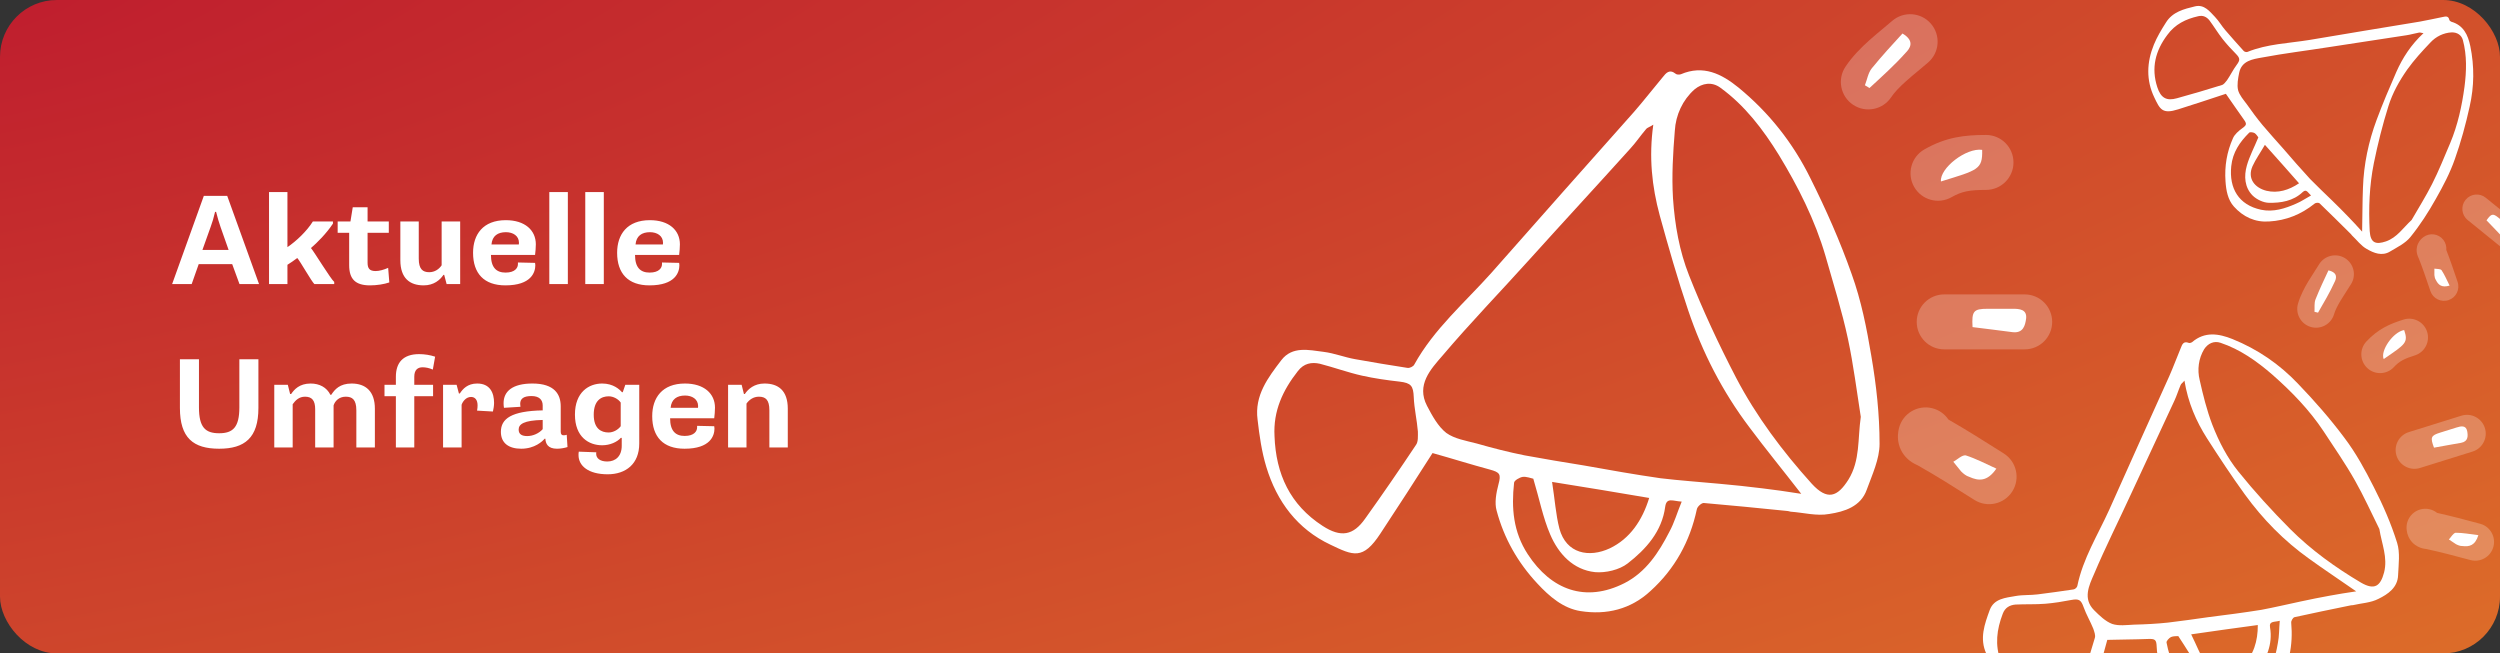 <svg width="352" height="92" viewBox="0 0 352 92" fill="none" xmlns="http://www.w3.org/2000/svg">
<rect x="0" y="0" width="352" height="92" fill="#333333" stroke="none"/>
<g clip-path="url(#clip0_15962_235)">
<rect width="352" height="92" rx="8" fill="url(#paint0_radial_15962_235)"/>
<path d="M24.234 40L28.698 27.58H31.992L36.474 40H33.72L32.694 37.192H27.978L26.988 40H24.234ZM28.5 35.194H32.19L31.056 31.972C30.822 31.288 30.624 30.64 30.426 29.83H30.282C30.102 30.622 29.904 31.288 29.67 31.918L28.5 35.194ZM37.879 40V27.04H40.471V34.798C41.713 33.952 43.189 32.566 44.053 31.18H46.879V31.486C45.961 32.872 44.647 34.186 43.783 34.924C44.251 35.482 46.573 39.298 47.059 39.694V40H44.269C43.891 39.676 42.253 36.76 41.857 36.328C41.515 36.598 40.795 37.084 40.471 37.282V40H37.879ZM49.163 37.336V32.782H47.543V31.18H49.343L49.667 29.182H51.755V31.18H54.743V32.782H51.755V36.994C51.755 37.804 52.043 38.164 52.889 38.164C53.411 38.164 54.041 37.984 54.653 37.714L54.815 39.766C54.095 40.018 53.051 40.18 52.097 40.18C50.045 40.18 49.163 39.298 49.163 37.336ZM64.793 31.18V40H62.885L62.543 38.704H62.435C61.967 39.406 61.103 40.18 59.645 40.18C57.719 40.18 56.369 39.19 56.369 36.634V31.18H58.961V36.418C58.961 37.894 59.519 38.326 60.437 38.326C61.211 38.326 61.823 37.894 62.183 37.354V31.18H64.793ZM66.607 35.59C66.607 33.016 68.011 31 71.215 31C73.915 31 75.445 32.422 75.445 34.402C75.445 34.852 75.391 35.482 75.337 35.896H69.127C69.127 37.642 69.865 38.38 71.179 38.38C72.529 38.38 72.925 37.696 72.925 37.192C72.925 37.138 72.925 37.066 72.925 36.958L75.337 37.012C75.355 37.12 75.373 37.246 75.373 37.336C75.373 38.344 74.797 40.18 71.161 40.18C68.155 40.18 66.607 38.506 66.607 35.59ZM69.199 34.42H73.051C73.069 34.33 73.069 34.24 73.069 34.186C73.069 33.196 72.223 32.692 71.233 32.692C70.081 32.692 69.307 33.214 69.199 34.42ZM77.343 40V27.04H79.953V40H77.343ZM82.406 40V27.04H85.016V40H82.406ZM86.892 35.59C86.892 33.016 88.296 31 91.5 31C94.2 31 95.73 32.422 95.73 34.402C95.73 34.852 95.676 35.482 95.622 35.896H89.412C89.412 37.642 90.15 38.38 91.464 38.38C92.814 38.38 93.21 37.696 93.21 37.192C93.21 37.138 93.21 37.066 93.21 36.958L95.622 37.012C95.64 37.12 95.658 37.246 95.658 37.336C95.658 38.344 95.082 40.18 91.446 40.18C88.44 40.18 86.892 38.506 86.892 35.59ZM89.484 34.42H93.336C93.354 34.33 93.354 34.24 93.354 34.186C93.354 33.196 92.508 32.692 91.518 32.692C90.366 32.692 89.592 33.214 89.484 34.42ZM25.332 57.438V50.58H28.014V57.366C28.014 60.174 28.914 61.002 30.858 61.002C32.784 61.002 33.702 60.174 33.702 57.366V50.58H36.384V57.438C36.384 61.65 34.458 63.18 30.858 63.18C27.204 63.18 25.332 61.65 25.332 57.438ZM38.617 63V54.18H40.525L40.849 55.476H40.993C41.407 54.864 42.145 54 43.729 54C44.989 54 45.997 54.54 46.519 55.584H46.645C47.131 54.828 47.851 54 49.507 54C51.487 54 52.783 55.098 52.783 57.546V63H50.173V57.78C50.173 56.232 49.579 55.854 48.679 55.854C47.707 55.854 47.149 56.502 46.969 57.078V63H44.377V57.618C44.377 56.412 43.945 55.854 42.955 55.854C42.109 55.854 41.605 56.358 41.209 56.916V63H38.617ZM55.739 63V55.782H54.137V54.18H55.739V53.046C55.739 51.066 56.747 49.86 59.015 49.86C59.771 49.86 60.563 49.986 61.265 50.22L60.941 52.038C60.419 51.804 59.915 51.714 59.501 51.714C58.853 51.714 58.331 52.038 58.331 53.046V54.18H60.977V55.782H58.331V63H55.739ZM64.993 56.988V63H62.383V54.18H64.291L64.615 55.404H64.741C65.155 54.774 65.821 54 67.189 54C68.989 54 69.565 55.296 69.565 56.736C69.565 57.168 69.475 57.618 69.403 57.942L67.171 57.816C67.225 57.546 67.243 57.276 67.243 57.078C67.243 56.304 66.883 55.89 66.325 55.89C65.641 55.89 65.173 56.484 64.993 56.988ZM73.279 57.276L70.957 57.42C70.921 57.222 70.903 56.97 70.903 56.772C70.903 55.08 72.181 54 74.971 54C78.103 54 78.949 55.548 78.949 57.204V60.786C78.949 61.146 79.093 61.29 79.345 61.29C79.489 61.29 79.651 61.272 79.795 61.218L79.903 62.946C79.507 63.072 78.949 63.18 78.427 63.18C77.113 63.18 76.825 62.442 76.789 61.776H76.681C76.375 62.136 75.295 63.18 73.387 63.18C71.659 63.18 70.525 62.406 70.525 60.804C70.525 58.95 72.001 57.87 76.411 57.78V57.078C76.411 56.304 75.925 55.764 74.845 55.764C73.765 55.764 73.243 56.106 73.243 56.862C73.243 56.97 73.261 57.132 73.279 57.276ZM73.027 60.48C73.027 61.128 73.459 61.398 74.233 61.398C75.061 61.398 75.907 61.002 76.411 60.426V59.13C73.765 59.184 73.027 59.724 73.027 60.48ZM81.492 63.594L83.958 63.684C83.94 63.774 83.94 63.846 83.94 63.882C83.94 64.512 84.462 64.98 85.506 64.98C86.676 64.98 87.54 64.224 87.54 62.766V61.65H87.414C86.874 62.244 85.884 62.694 84.786 62.694C82.914 62.694 80.952 61.542 80.952 58.374C80.952 55.206 82.914 54 84.786 54C86.352 54 87.234 54.828 87.576 55.224H87.684L88.044 54.18H90.006V62.46C90.006 65.322 88.116 66.78 85.56 66.78C82.842 66.78 81.456 65.592 81.456 64.08C81.456 63.936 81.456 63.738 81.492 63.594ZM85.686 60.894C86.352 60.894 87.018 60.516 87.396 60.012V56.682C87.054 56.178 86.352 55.8 85.704 55.8C84.66 55.8 83.598 56.376 83.598 58.392C83.598 60.372 84.66 60.894 85.686 60.894ZM91.832 58.59C91.832 56.016 93.236 54 96.44 54C99.14 54 100.67 55.422 100.67 57.402C100.67 57.852 100.616 58.482 100.562 58.896H94.352C94.352 60.642 95.09 61.38 96.404 61.38C97.754 61.38 98.15 60.696 98.15 60.192C98.15 60.138 98.15 60.066 98.15 59.958L100.562 60.012C100.58 60.12 100.598 60.246 100.598 60.336C100.598 61.344 100.022 63.18 96.386 63.18C93.38 63.18 91.832 61.506 91.832 58.59ZM94.424 57.42H98.276C98.294 57.33 98.294 57.24 98.294 57.186C98.294 56.196 97.448 55.692 96.458 55.692C95.306 55.692 94.532 56.214 94.424 57.42ZM102.514 63V54.18H104.422L104.746 55.476H104.872C105.34 54.774 106.204 54 107.644 54C109.588 54 110.92 54.99 110.92 57.546V63H108.328V57.762C108.328 56.286 107.788 55.854 106.852 55.854C106.078 55.854 105.484 56.286 105.106 56.826V63H102.514Z" fill="white"/>
<path d="M260.71 38.576C259.097 33.997 257.098 29.483 254.905 25.098C252.455 20.132 249.101 15.875 244.781 12.329C242.394 10.394 239.815 9.104 236.655 10.458C236.461 10.523 236.074 10.523 235.945 10.394C235.043 9.684 234.591 10.265 234.075 10.91C232.721 12.522 231.431 14.199 230.077 15.746C223.37 23.292 216.663 30.837 210.021 38.382C206.28 42.574 201.895 46.315 199.122 51.345C198.993 51.603 198.477 51.861 198.154 51.796C195.704 51.409 193.253 51.022 190.803 50.571C189.319 50.313 187.901 49.733 186.353 49.539C184.289 49.281 181.968 48.701 180.42 50.7C178.55 53.151 176.615 55.666 177.066 59.084C177.324 61.341 177.647 63.598 178.292 65.726C179.775 70.627 182.677 74.497 187.32 76.689C190.545 78.237 191.899 78.882 194.35 75.141C196.865 71.337 199.315 67.532 201.701 63.791C204.474 64.565 207.119 65.403 209.763 66.113C211.181 66.5 211.375 66.758 210.988 68.177C210.665 69.402 210.408 70.821 210.73 71.917C211.762 75.786 213.696 79.204 216.47 82.171C218.146 83.977 220.081 85.653 222.532 86.04C226.207 86.621 229.625 85.782 232.399 83.203C235.816 80.107 237.945 76.238 238.912 71.724C238.976 71.337 239.557 70.821 239.879 70.821C243.684 71.143 247.489 71.53 251.358 71.917C251.616 71.917 251.874 71.981 252.132 72.046C253.938 72.175 255.808 72.691 257.55 72.368C259.678 72.046 261.999 71.337 262.838 68.951C263.612 66.822 264.643 64.63 264.643 62.502C264.643 58.374 264.192 54.247 263.483 50.12C262.838 46.25 262.064 42.316 260.71 38.576ZM199.38 62.63C197.058 66.113 194.672 69.595 192.221 73.013C190.545 75.4 188.803 75.722 186.224 74.045C181.645 71.079 179.646 66.758 179.452 61.405C179.259 57.858 180.613 54.956 182.741 52.248C183.58 51.151 184.676 50.958 185.837 51.216C187.836 51.732 189.771 52.441 191.77 52.892C193.511 53.279 195.317 53.537 197.058 53.731C198.67 53.924 198.993 54.311 199.057 55.924C199.122 57.536 199.509 59.148 199.638 60.76C199.638 61.405 199.702 62.179 199.38 62.63ZM235.043 74.883C233.559 77.786 231.754 80.559 228.723 82.106C223.241 84.879 218.404 83.074 215.115 78.043C213.052 74.883 212.794 71.53 213.181 67.983C213.181 67.661 213.954 67.209 214.406 67.145C214.922 67.08 215.567 67.338 215.889 67.403C216.727 70.176 217.243 72.884 218.275 75.27C219.436 77.979 221.5 80.236 224.595 80.559C226.079 80.688 228.013 80.236 229.174 79.333C231.754 77.334 234.011 74.819 234.462 71.337C234.656 69.982 235.559 70.563 236.784 70.627C236.139 72.175 235.752 73.594 235.043 74.883ZM218.533 67.854C223.37 68.628 227.691 69.337 232.205 70.111C231.238 73.271 229.496 75.851 226.659 77.205C223.757 78.559 220.532 77.979 219.565 74.432C219.049 72.433 218.92 70.305 218.533 67.854ZM248.134 68.757C246.135 68.499 244.136 68.306 242.072 68.112C239.299 67.854 236.526 67.661 233.817 67.338C230.206 66.822 226.594 66.177 222.983 65.532C220.21 65.081 217.437 64.63 214.664 64.114C212.407 63.662 210.15 63.082 207.892 62.437C206.409 62.05 204.797 61.792 203.636 60.954C202.475 60.051 201.637 58.503 200.928 57.149C199.38 54.182 201.443 51.99 203.12 50.055C207.054 45.412 211.31 41.026 215.373 36.512C220.081 31.288 224.853 26.129 229.561 20.906C230.335 20.067 230.98 19.1 231.754 18.197C231.947 17.939 232.334 17.875 232.785 17.552C232.141 22.131 232.592 26.258 233.688 30.321C234.914 34.771 236.203 39.285 237.687 43.67C239.686 49.604 242.523 55.15 246.328 60.18C248.585 63.211 250.972 66.113 253.616 69.531C251.552 69.209 249.811 68.951 248.134 68.757ZM260.258 67.532C258.71 69.982 257.292 70.498 255.099 68.112C250.972 63.533 247.296 58.632 244.458 53.215C242.007 48.507 239.75 43.67 237.816 38.769C236.461 35.351 235.816 31.675 235.559 27.935C235.365 24.71 235.559 21.55 235.816 18.39C235.945 16.198 236.913 14.07 238.59 12.586C239.686 11.684 241.04 11.49 242.201 12.329C245.683 14.844 248.263 18.262 250.456 21.808C253.164 26.258 255.55 30.966 257.034 36.061C258.13 39.93 259.355 43.8 260.194 47.733C260.967 51.345 261.419 55.021 261.999 58.697C261.548 61.792 261.935 64.823 260.258 67.532Z" fill="white"/>
<path d="M283.41 43.477C282.249 43.477 281.088 43.477 279.863 43.477C277.864 43.477 277.606 43.8 277.735 46.057C279.67 46.315 281.54 46.508 283.345 46.766C284.893 46.959 285.151 45.799 285.28 44.831C285.409 43.541 284.313 43.477 283.41 43.477Z" fill="white"/>
<path d="M267.868 4.719C266.449 6.266 264.966 7.879 263.547 9.62C263.031 10.265 262.902 11.168 262.58 12.006C262.773 12.135 263.031 12.264 263.225 12.393C264.966 10.781 266.772 9.168 268.319 7.427C268.835 6.911 269.738 5.815 267.868 4.719Z" fill="white"/>
<path d="M279.089 21.099C276.832 20.777 273.092 23.679 273.285 25.549C278.509 23.937 279.154 23.872 279.089 21.099Z" fill="white"/>
<path d="M275.026 65.017C275.413 65.468 275.736 65.919 276.123 66.371C276.445 66.693 276.832 67.016 277.283 67.145C278.573 67.725 279.798 67.854 281.088 65.984C279.541 65.275 278.186 64.565 276.767 64.114C276.252 64.049 275.607 64.694 275.026 65.017Z" fill="white"/>
<path fill-rule="evenodd" clip-rule="evenodd" d="M271.872 3.335C273.272 4.95 273.097 7.394 271.482 8.793C270.91 9.29 270.452 9.668 270.019 10.026C269.494 10.46 269.005 10.864 268.39 11.413C267.431 12.27 266.733 13.007 266.282 13.683C265.097 15.461 262.695 15.941 260.917 14.756C259.138 13.571 258.658 11.168 259.843 9.39C260.835 7.903 262.102 6.653 263.236 5.641C263.834 5.107 264.64 4.434 265.331 3.858C265.763 3.498 266.149 3.175 266.414 2.945C268.029 1.546 270.473 1.72 271.872 3.335ZM270.952 21.037C274.02 19.284 276.659 19.002 279.629 19.002C281.766 19.002 283.498 20.734 283.498 22.871C283.498 25.008 281.766 26.74 279.629 26.74C277.325 26.74 276.215 26.943 274.791 27.756C272.936 28.817 270.572 28.172 269.512 26.317C268.452 24.461 269.096 22.098 270.952 21.037ZM269.874 45.322C269.874 43.185 271.606 41.452 273.743 41.452H285.078C287.215 41.452 288.947 43.185 288.947 45.322C288.947 47.459 287.215 49.191 285.078 49.191H273.743C271.606 49.191 269.874 47.459 269.874 45.322ZM274.338 59.073C273.823 58.307 273.033 57.721 272.066 57.48C269.993 56.961 267.892 58.222 267.374 60.295C267.259 60.755 267.11 61.593 267.364 62.568C267.655 63.684 268.323 64.433 268.909 64.88C269.339 65.209 269.787 65.414 269.886 65.46C269.893 65.462 269.897 65.465 269.901 65.466C269.997 65.511 270.029 65.526 270.036 65.53C272.643 67 275.185 68.609 277.824 70.28L277.995 70.388C279.8 71.531 282.191 70.994 283.334 69.188C284.477 67.383 283.94 64.992 282.134 63.849L281.897 63.699C279.462 62.158 276.942 60.562 274.338 59.073ZM273.176 58.455C273.144 58.44 273.131 58.433 273.132 58.433C273.133 58.433 273.149 58.441 273.176 58.455Z" fill="white" fill-opacity="0.24"/>
<path d="M345.649 22.384C346.501 19.995 347.175 17.505 347.728 15.004C348.367 12.182 348.406 9.351 347.819 6.49C347.487 4.92 346.864 3.548 345.136 3.058C345.036 3.021 344.879 2.893 344.869 2.799C344.736 2.214 344.362 2.301 343.94 2.393C342.86 2.602 341.785 2.858 340.726 3.041C335.522 3.897 330.317 4.753 325.139 5.63C322.242 6.101 319.231 6.177 316.451 7.306C316.314 7.368 316.019 7.303 315.91 7.171C315.042 6.208 314.175 5.245 313.329 4.255C312.812 3.663 312.427 2.96 311.862 2.373C311.109 1.589 310.358 0.59 309.072 0.892C307.507 1.271 305.894 1.656 304.953 3.192C304.315 4.193 303.703 5.215 303.265 6.291C302.255 8.768 302.16 11.293 303.323 13.711C304.123 15.4 304.46 16.107 306.685 15.395C308.958 14.678 311.204 13.94 313.403 13.207C314.274 14.433 315.072 15.643 315.912 16.801C316.36 17.425 316.354 17.593 315.73 18.042C315.196 18.433 314.625 18.924 314.395 19.475C313.541 21.385 313.202 23.409 313.351 25.525C313.438 26.81 313.671 28.127 314.539 29.09C315.84 30.535 317.503 31.319 319.477 31.184C321.883 31.052 324.02 30.182 325.897 28.668C326.051 28.532 326.456 28.513 326.587 28.619C328.025 30.002 329.442 31.411 330.886 32.841C330.99 32.926 331.074 33.037 331.157 33.148C331.848 33.794 332.437 34.619 333.25 35.061C334.22 35.63 335.396 36.106 336.521 35.413C337.535 34.804 338.675 34.253 339.375 33.389C340.733 31.714 341.908 29.89 342.977 27.982C343.989 26.199 344.969 24.348 345.649 22.384ZM312.843 11.972C310.755 12.622 308.641 13.25 306.522 13.831C305.056 14.248 304.243 13.806 303.748 12.277C302.865 9.567 303.475 7.155 305.158 4.919C306.246 3.416 307.75 2.683 309.505 2.284C310.206 2.115 310.715 2.397 311.101 2.883C311.743 3.751 312.295 4.675 312.958 5.516C313.537 6.246 314.185 6.944 314.828 7.596C315.419 8.205 315.423 8.468 314.918 9.143C314.414 9.819 314.041 10.601 313.563 11.298C313.351 11.559 313.122 11.895 312.843 11.972ZM323.287 28.677C321.73 29.367 320.085 29.899 318.346 29.53C315.209 28.852 313.839 26.528 314.159 23.404C314.361 21.443 315.36 19.997 316.684 18.684C316.79 18.554 317.252 18.625 317.457 18.747C317.687 18.891 317.864 19.208 317.974 19.34C317.402 20.741 316.72 22.011 316.354 23.319C315.934 24.8 316.029 26.395 317.18 27.544C317.739 28.084 318.673 28.538 319.441 28.553C321.146 28.59 322.89 28.312 324.218 27.047C324.742 26.561 324.918 27.093 325.394 27.523C324.623 27.939 323.999 28.387 323.287 28.677ZM318.899 20.393C320.607 22.298 322.128 24.008 323.705 25.807C322.273 26.771 320.718 27.245 319.121 26.862C317.497 26.457 316.379 25.16 317.153 23.402C317.602 22.421 318.249 21.515 318.899 20.393ZM330.616 30.497C329.89 29.735 329.142 28.999 328.368 28.241C327.327 27.224 326.265 26.234 325.272 25.212C323.976 23.814 322.722 22.364 321.469 20.915C320.491 19.819 319.514 18.724 318.559 17.602C317.791 16.676 317.066 15.698 316.362 14.694C315.887 14.049 315.317 13.414 315.122 12.691C314.948 11.943 315.117 11.039 315.274 10.256C315.622 8.543 317.181 8.332 318.498 8.098C321.622 7.508 324.793 7.128 327.927 6.632C331.556 6.061 335.19 5.536 338.82 4.965C339.409 4.879 339.989 4.699 340.601 4.587C340.764 4.546 340.942 4.647 341.232 4.664C339.464 6.311 338.289 8.135 337.397 10.144C336.431 12.354 335.469 14.61 334.629 16.878C333.488 19.944 332.816 23.129 332.705 26.422C332.624 28.395 332.638 30.358 332.587 32.615C331.855 31.805 331.233 31.128 330.616 30.497ZM335.941 33.989C334.506 34.474 333.761 34.217 333.655 32.527C333.487 29.311 333.607 26.112 334.237 22.98C334.791 20.263 335.466 17.557 336.293 14.931C336.868 13.098 337.816 11.394 338.941 9.791C339.924 8.419 341.042 7.2 342.186 6.002C342.96 5.154 344.052 4.609 345.221 4.558C345.963 4.553 346.576 4.92 346.772 5.642C347.358 7.808 347.28 10.044 347.004 12.205C346.639 14.902 346.059 17.598 344.985 20.154C344.157 22.085 343.381 24.059 342.427 25.931C341.554 27.652 340.527 29.292 339.554 30.975C338.352 32.083 337.512 33.441 335.941 33.989Z" fill="white"/>
<path d="M353.251 31.841C352.78 31.459 352.309 31.078 351.811 30.674C351 30.017 350.789 30.063 350.099 31.021C350.799 31.763 351.495 32.456 352.143 33.155C352.707 33.743 353.194 33.356 353.565 33.006C354.041 32.525 353.617 32.138 353.251 31.841Z" fill="white"/>
<path d="M359.693 10.997C358.608 11.158 357.476 11.325 356.327 11.565C355.905 11.657 355.556 11.981 355.149 12.215C355.185 12.331 355.248 12.468 355.284 12.584C356.521 12.502 357.784 12.442 358.985 12.245C359.364 12.205 360.092 12.057 359.693 10.997Z" fill="white"/>
<path d="M358.859 21.337C358.049 20.463 355.576 20.411 355.039 21.234C357.69 22.298 357.973 22.484 358.859 21.337Z" fill="white"/>
<path d="M342.762 37.826C342.771 38.137 342.753 38.426 342.762 38.736C342.786 38.973 342.837 39.232 342.978 39.432C343.311 40.092 343.766 40.548 344.905 40.213C344.51 39.416 344.193 38.682 343.766 38.032C343.578 37.837 343.104 37.886 342.762 37.826Z" fill="white"/>
<path fill-rule="evenodd" clip-rule="evenodd" d="M361.773 11.752C361.81 12.868 360.935 13.803 359.82 13.84C359.424 13.853 359.114 13.856 358.82 13.859C358.464 13.862 358.133 13.865 357.703 13.886C357.032 13.918 356.506 13.988 356.101 14.114C355.034 14.445 353.901 13.85 353.569 12.784C353.238 11.718 353.833 10.585 354.899 10.253C355.791 9.976 356.716 9.885 357.51 9.847C357.928 9.827 358.476 9.819 358.947 9.813C359.24 9.808 359.504 9.805 359.686 9.799C360.802 9.762 361.737 10.637 361.773 11.752ZM355.576 18.635C357.399 18.933 358.563 19.686 359.768 20.663C360.635 21.366 360.769 22.639 360.066 23.506C359.363 24.374 358.089 24.507 357.222 23.804C356.287 23.046 355.77 22.763 354.924 22.625C353.822 22.445 353.075 21.406 353.255 20.304C353.435 19.202 354.474 18.455 355.576 18.635ZM347.15 28.137C347.853 27.27 349.126 27.137 349.993 27.84L354.594 31.568C355.461 32.271 355.595 33.544 354.892 34.412C354.189 35.279 352.916 35.412 352.048 34.709L347.448 30.981C346.58 30.278 346.447 29.005 347.15 28.137ZM344.438 35.187C344.481 34.707 344.353 34.209 344.04 33.793C343.369 32.901 342.102 32.721 341.209 33.392C341.011 33.541 340.675 33.832 340.458 34.311C340.208 34.86 340.233 35.384 340.324 35.758C340.391 36.033 340.505 36.264 340.53 36.315C340.532 36.318 340.533 36.321 340.534 36.322C340.558 36.372 340.566 36.389 340.568 36.393C341.142 37.847 341.645 39.337 342.166 40.883L342.2 40.983C342.557 42.041 343.704 42.609 344.762 42.252C345.82 41.895 346.388 40.748 346.031 39.691L345.984 39.552C345.503 38.125 345.005 36.648 344.438 35.187ZM344.17 34.554C344.162 34.537 344.159 34.53 344.159 34.531C344.16 34.531 344.164 34.539 344.17 34.554Z" fill="white" fill-opacity="0.24"/>
<path d="M330.073 61.619C328.088 58.96 325.864 56.422 323.539 54.007C320.929 51.266 317.873 49.172 314.331 47.738C312.38 46.962 310.434 46.646 308.648 48.173C308.535 48.255 308.283 48.334 308.172 48.276C307.439 47.997 307.262 48.468 307.057 48.993C306.502 50.321 306.002 51.678 305.434 52.964C302.595 59.254 299.756 65.544 296.959 71.82C295.372 75.318 293.273 78.652 292.488 82.499C292.457 82.694 292.173 82.967 291.949 82.991C290.271 83.237 288.593 83.484 286.902 83.689C285.882 83.823 284.838 83.733 283.789 83.922C282.389 84.174 280.756 84.269 280.154 85.889C279.433 87.869 278.683 89.904 279.674 92.042C280.302 93.462 280.972 94.87 281.827 96.127C283.793 99.023 286.475 100.956 289.951 101.441C292.371 101.794 293.386 101.939 294.223 98.999C295.089 96.004 295.913 93.022 296.707 90.095C298.674 90.035 300.571 90.043 302.44 89.967C303.445 89.931 303.624 90.059 303.66 91.064C303.7 91.929 303.82 92.908 304.254 93.557C305.716 95.872 307.675 97.708 310.088 99.079C311.55 99.915 313.154 100.615 314.832 100.368C317.349 99.998 319.408 98.754 320.692 96.506C322.292 93.79 322.892 90.832 322.603 87.689C322.567 87.424 322.84 86.969 323.051 86.903C325.599 86.338 328.161 85.815 330.764 85.279C330.933 85.227 331.114 85.216 331.296 85.206C332.5 84.922 333.825 84.878 334.896 84.313C336.219 83.669 337.589 82.733 337.65 81.005C337.721 79.459 337.948 77.818 337.514 76.429C336.673 73.736 335.538 71.135 334.234 68.586C333.025 66.193 331.719 63.784 330.073 61.619ZM294.956 89.81C294.151 92.556 293.303 95.314 292.401 98.044C291.793 99.942 290.722 100.507 288.697 99.939C285.105 98.936 282.921 96.524 281.704 93.071C280.855 90.796 281.147 88.626 281.984 86.425C282.308 85.539 282.984 85.19 283.794 85.121C285.203 85.051 286.61 85.12 288.007 85.007C289.222 84.904 290.452 84.705 291.628 84.476C292.719 84.274 293.009 84.461 293.379 85.5C293.75 86.539 294.331 87.512 294.743 88.537C294.875 88.958 295.074 89.45 294.956 89.81ZM320.723 90.539C320.346 92.735 319.733 94.912 318.07 96.54C315.059 99.466 311.535 99.273 308.364 96.661C306.373 95.02 305.522 92.884 305.052 90.491C304.986 90.281 305.399 89.829 305.68 89.694C306.004 89.547 306.477 89.584 306.701 89.561C307.813 91.199 308.701 92.861 309.861 94.208C311.17 95.739 312.976 96.791 315.062 96.371C316.056 96.153 317.226 95.464 317.8 94.638C319.076 92.808 320.036 90.707 319.621 88.343C319.471 87.42 320.179 87.615 320.991 87.407C320.886 88.549 320.923 89.553 320.723 90.539ZM308.518 89.316C311.832 88.836 314.795 88.418 317.899 88.004C317.911 90.263 317.301 92.3 315.725 93.762C314.108 95.237 311.885 95.516 310.531 93.398C309.787 92.199 309.27 90.837 308.518 89.316ZM328.016 83.874C326.659 84.114 325.316 84.395 323.93 84.689C322.068 85.085 320.219 85.524 318.386 85.866C315.924 86.265 313.436 86.58 310.948 86.895C309.047 87.165 307.146 87.436 305.231 87.664C303.666 87.829 302.075 87.911 300.471 87.95C299.424 87.999 298.32 88.16 297.392 87.849C296.45 87.496 295.588 86.657 294.849 85.918C293.235 84.298 294.135 82.447 294.834 80.843C296.455 77.011 298.339 73.283 300.07 69.51C302.078 65.142 304.141 60.803 306.148 56.435C306.482 55.731 306.706 54.968 307.027 54.221C307.101 54.014 307.34 53.893 307.569 53.59C308.081 56.709 309.216 59.311 310.76 61.738C312.466 64.392 314.227 67.075 316.088 69.634C318.602 73.098 321.583 76.139 325.091 78.646C327.181 80.164 329.329 81.571 331.751 83.263C330.339 83.473 329.15 83.659 328.016 83.874ZM335.678 80.605C335.167 82.519 334.347 83.145 332.43 82.035C328.804 79.888 325.407 77.439 322.451 74.482C319.893 71.91 317.435 69.214 315.174 66.41C313.594 64.455 312.424 62.188 311.494 59.8C310.71 57.736 310.193 55.634 309.717 53.52C309.355 52.063 309.552 50.477 310.344 49.168C310.876 48.355 311.72 47.953 312.648 48.264C315.433 49.195 317.812 50.9 319.966 52.767C322.64 55.119 325.156 57.705 327.162 60.727C328.665 63.028 330.253 65.303 331.602 67.699C332.843 69.898 333.886 72.205 335.014 74.485C335.35 76.597 336.22 78.496 335.678 80.605Z" fill="white"/>
<path d="M345.883 60.192C345.126 60.428 344.369 60.665 343.569 60.915C342.265 61.322 342.162 61.585 342.706 63.031C344.021 62.806 345.281 62.551 346.511 62.351C347.561 62.162 347.493 61.352 347.38 60.695C347.201 59.827 346.473 60.008 345.883 60.192Z" fill="white"/>
<path d="M327.845 38.069C327.235 39.368 326.596 40.722 326.025 42.147C325.819 42.673 325.919 43.288 325.88 43.901C326.032 43.946 326.227 43.977 326.379 44.022C327.187 42.615 328.037 41.196 328.692 39.744C328.923 39.302 329.289 38.403 327.845 38.069Z" fill="white"/>
<path d="M338.505 46.471C336.966 46.72 335.117 49.376 335.624 50.557C338.704 48.44 339.112 48.267 338.505 46.471Z" fill="white"/>
<path d="M344.802 75.955C345.146 76.17 345.448 76.399 345.793 76.615C346.069 76.76 346.387 76.891 346.708 76.883C347.668 76.999 348.494 76.834 348.954 75.351C347.8 75.203 346.772 75.016 345.754 75.011C345.404 75.074 345.115 75.626 344.802 75.955Z" fill="white"/>
<path fill-rule="evenodd" clip-rule="evenodd" d="M330.176 36.35C331.418 37.119 331.802 38.749 331.034 39.991C330.761 40.432 330.54 40.772 330.33 41.094C330.076 41.484 329.84 41.847 329.55 42.33C329.099 43.085 328.794 43.708 328.637 44.241C328.226 45.643 326.756 46.446 325.355 46.035C323.953 45.623 323.15 44.154 323.561 42.752C323.905 41.58 324.477 40.506 325.011 39.614C325.292 39.144 325.681 38.541 326.015 38.024C326.223 37.701 326.409 37.411 326.535 37.208C327.304 35.966 328.934 35.582 330.176 36.35ZM333.182 48.088C334.827 46.319 336.492 45.597 338.429 44.992C339.824 44.557 341.307 45.334 341.742 46.729C342.178 48.123 341.4 49.606 340.006 50.042C338.503 50.511 337.82 50.869 337.057 51.69C336.062 52.76 334.388 52.821 333.319 51.826C332.249 50.832 332.188 49.158 333.182 48.088ZM337.427 64.153C336.992 62.759 337.769 61.276 339.163 60.84L346.559 58.531C347.953 58.096 349.437 58.873 349.872 60.267C350.308 61.662 349.53 63.145 348.136 63.581L340.74 65.89C339.346 66.325 337.862 65.548 337.427 64.153ZM343.141 72.217C342.649 71.822 342.014 71.601 341.334 71.64C339.876 71.724 338.762 72.975 338.846 74.433C338.865 74.757 338.938 75.334 339.303 75.918C339.72 76.587 340.309 76.939 340.782 77.112C341.13 77.239 341.464 77.281 341.538 77.291C341.543 77.291 341.546 77.292 341.549 77.292C341.621 77.302 341.645 77.305 341.65 77.306C343.651 77.734 345.637 78.267 347.699 78.819L347.833 78.855C349.244 79.233 350.694 78.395 351.072 76.984C351.45 75.573 350.613 74.123 349.202 73.745L349.016 73.695C347.114 73.186 345.144 72.658 343.141 72.217ZM342.257 72.05C342.234 72.047 342.223 72.045 342.224 72.045C342.225 72.045 342.237 72.046 342.257 72.05Z" fill="white" fill-opacity="0.24"/>
</g>
<defs>
<radialGradient id="paint0_radial_15962_235" cx="0" cy="0" r="1" gradientTransform="matrix(352 92 -513.606 193.302 0 0)" gradientUnits="userSpaceOnUse">
<stop stop-color="#BF1D2E"/>
<stop offset="1" stop-color="#DD6D29"/>
</radialGradient>
<clipPath id="clip0_15962_235">
<rect width="352" height="92" rx="8" fill="white"/>
</clipPath>
</defs>
</svg>
